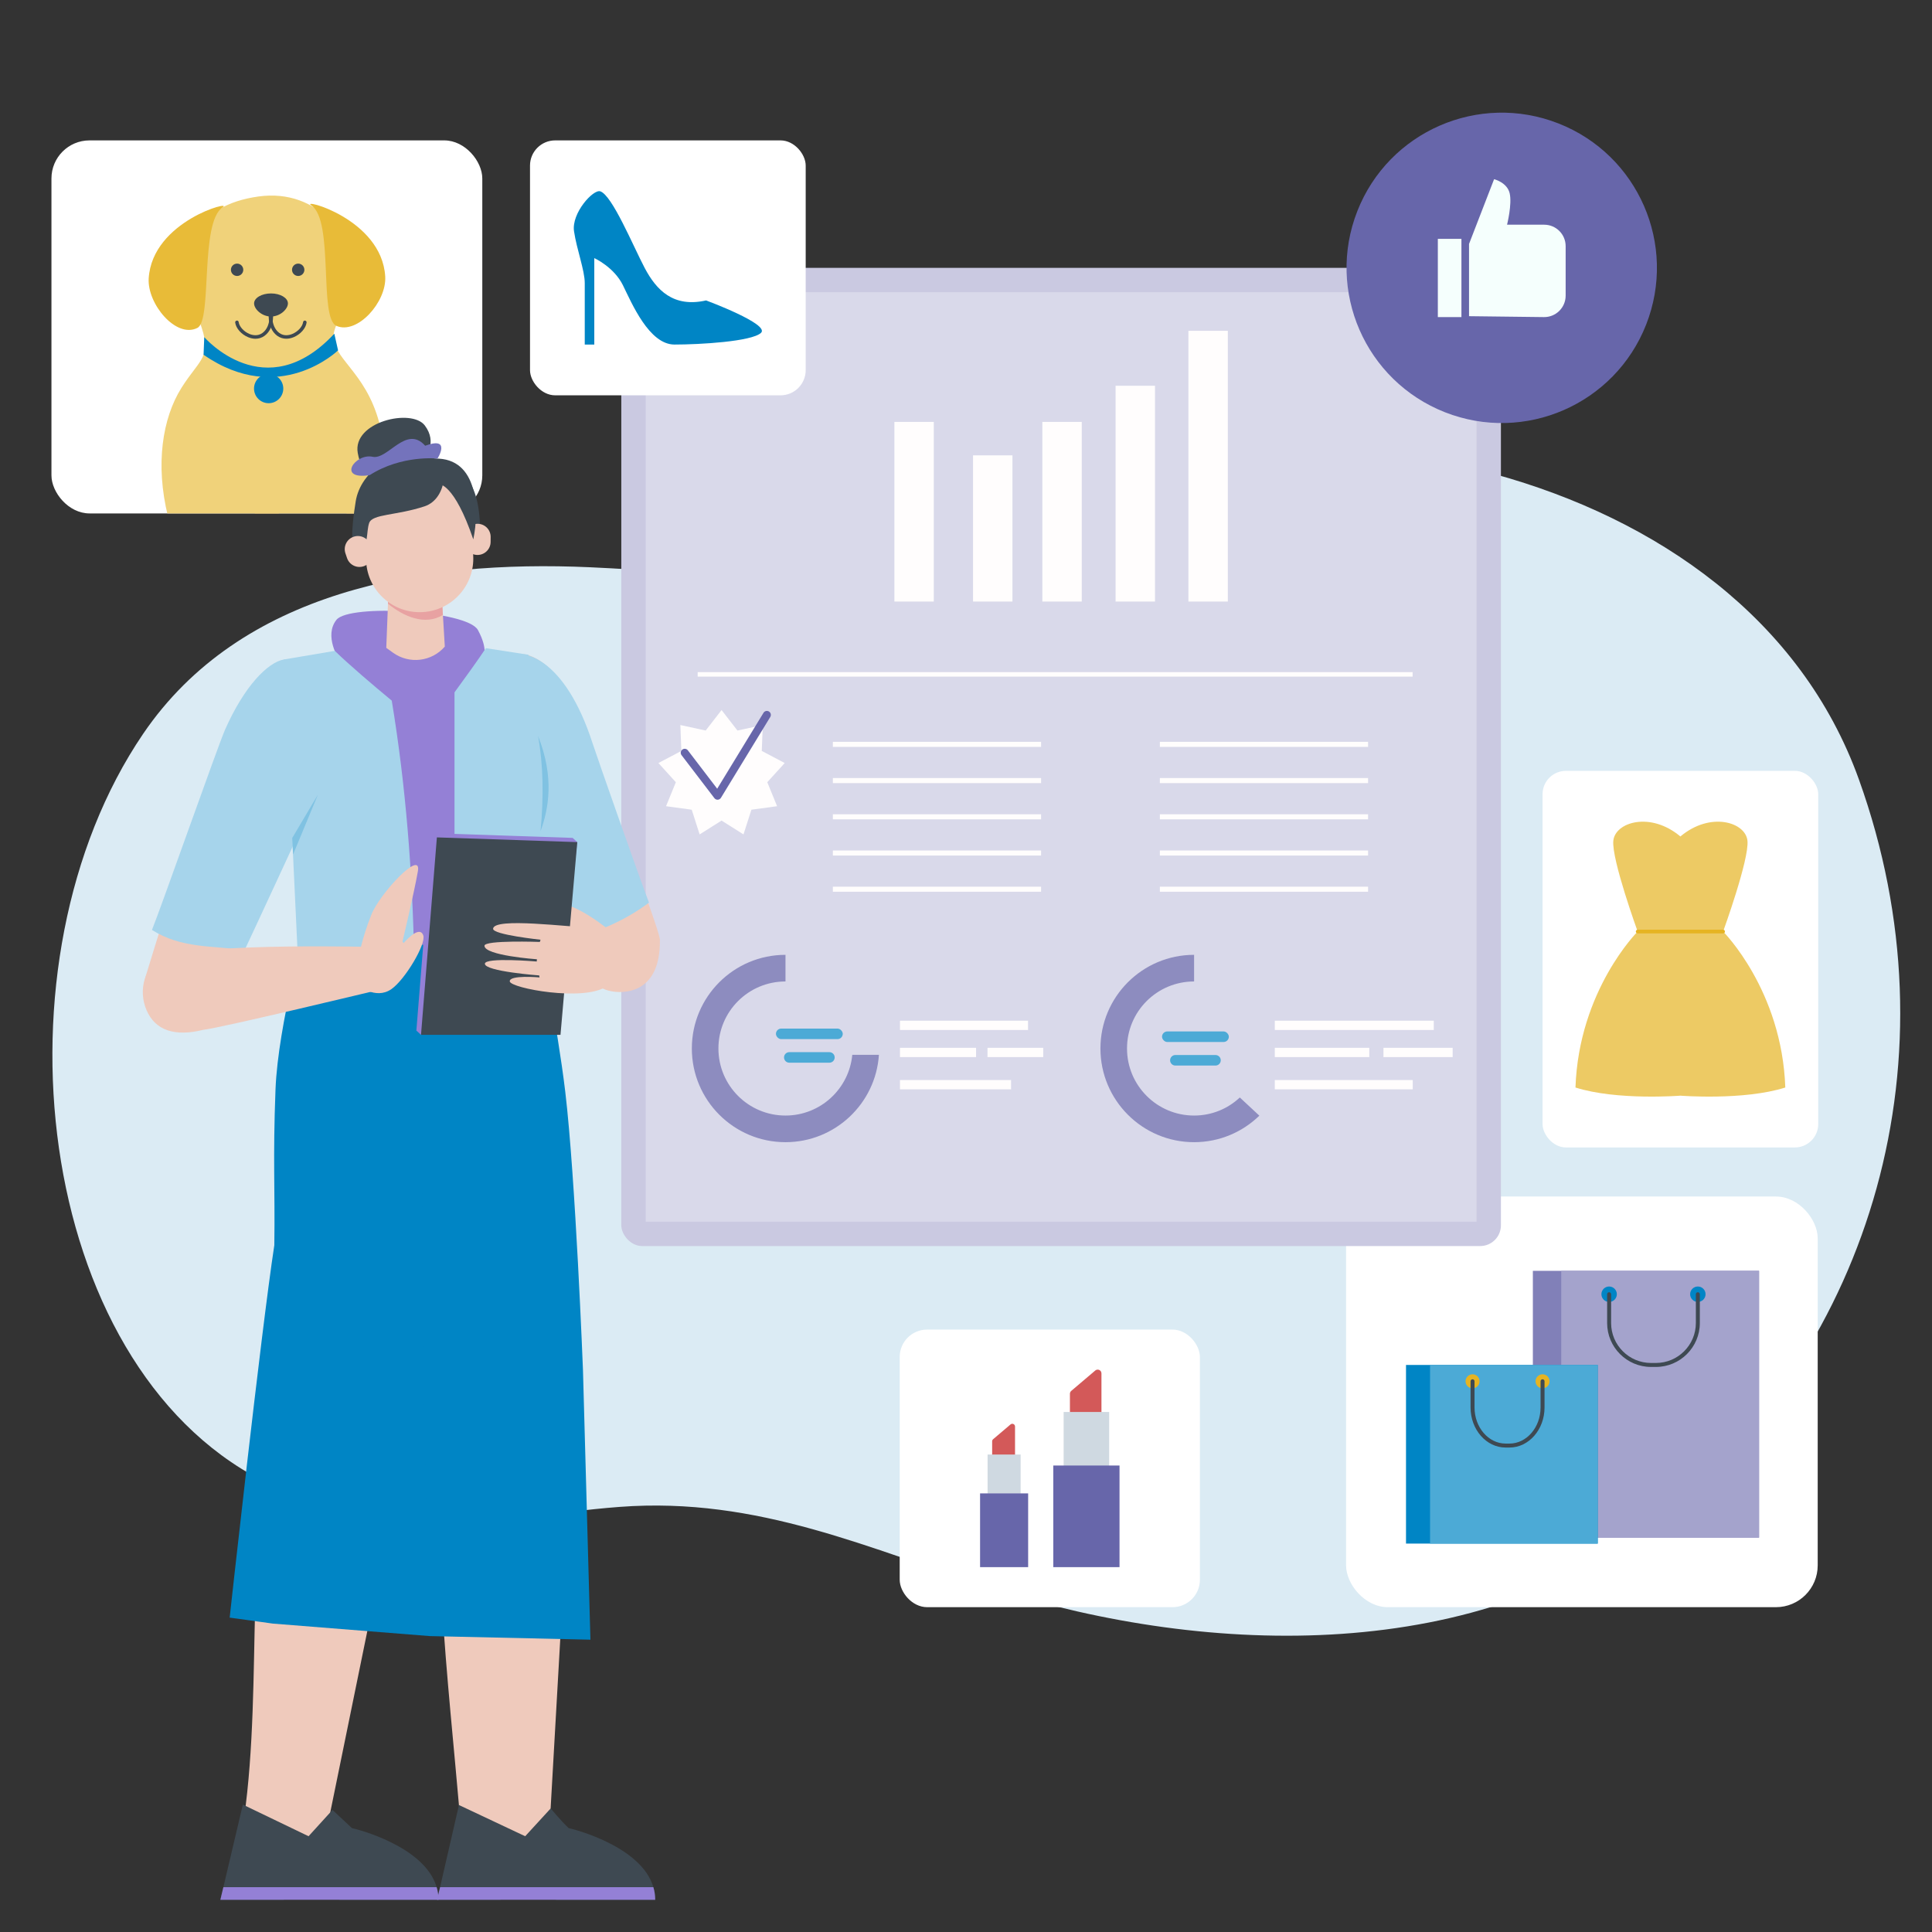<?xml version="1.0" encoding="UTF-8"?><svg id="Layer_1" xmlns="http://www.w3.org/2000/svg" width="600" height="600" xmlns:xlink="http://www.w3.org/1999/xlink" viewBox="0 0 600 600"><rect x="0" y="0" width="600" height="600" fill="#333333" stroke="none"/><defs><style>.cls-1{fill:none;}.cls-2{fill:#edca64;}.cls-3{fill:#efcabc;}.cls-4{fill:#f0d27a;}.cls-5{fill:#fffdfd;}.cls-6{fill:#a6d4eb;}.cls-7{fill:#3e4952;}.cls-8{fill:#e8a2a2;}.cls-9{fill:#7473bc;}.cls-10{fill:#f5fffd;}.cls-11{fill:#e8bb38;}.cls-12{fill:#cfd9e1;}.cls-13{fill:#8180b8;}.cls-14{fill:#4caad6;}.cls-15{fill:#fff;}.cls-16{fill:#8d8cbf;}.cls-17{fill:#d9d9ea;}.cls-18{fill:#a4a3cc;}.cls-19{fill:#d35959;}.cls-20{fill:#cac9e1;}.cls-21{fill:#dda959;}.cls-22{fill:#dbebf4;}.cls-23{fill:#6766aa;}.cls-24{fill:#e3b666;}.cls-25{fill:#9480d6;}.cls-26{fill:#0085c5;}.cls-27{fill:#e6b422;}.cls-28{clip-path:url(#clippath);}.cls-29{fill:#80c2e2;}</style><clipPath id="clippath"><rect class="cls-1" x="18.987" y="48.398" width="128.326" height="111.051"/></clipPath></defs><rect class="cls-15" x="15.98" y="43.601" width="133.801" height="115.848" rx="11.818" ry="11.818"/><g class="cls-28"><path class="cls-21" d="M97.494,163.555c.275.182.557.359.8.575,3.247,2.889,5.129,21.21,5.557,33.012.172,4.759-1.552,5.697-.954,8.402,2.499,11.285,16.254,4.116,16.254-.636s-1.384-.125-2.731-7.85c-2.713-15.563-.206-29.668,2.74-44.593-6.39,4.577-13.325,8.336-21.666,11.09Z"/><path class="cls-21" d="M65.814,168.425c.275.195.557.384.8.615,3.247,3.091,5.129,22.69,5.557,35.315.172,5.091-1.552,6.095-.954,8.988,2.499,12.072,16.254,4.403,16.254-.681s-1.384-.133-2.731-8.397c-2.713-16.649.289-36.664,3.235-52.63-6.39,4.897-13.821,13.844-22.161,16.79Z"/><path class="cls-4" d="M119.652,145.757c-.361-23.255-10.819-30.056-14.729-36.784-3.91-6.727,1.591-7.981,3.686-21.363,2.095-13.382-9.537-29.216-28.39-26.583-18.853,2.633-27.071,15.54-18.273,38.794,4.256,11.249.24,11.322-5.625,20.682-5.865,9.36-8.141,23.686-4.179,39.78,3.351,13.618,4.179,15.433,6.51,26.327,1.777,8.309,7.903,51.672,7.065,54.744-.838,3.071-6.703,3.949-5.027,10.091,2.304,3.729,14.534,1.334,16.687-.197,1.755-1.248,1.047-6.143,0-10.091-1.047-3.949,1.222-37.026,3.317-44.924,1.916-7.224,6.461-7.431,9.413-5.336,8.341-2.946,16.286-6.288,22.677-11.184,3.28-13.402,7.008-25.126,6.871-33.955Z"/><path class="cls-24" d="M90.105,189.469c.275.17.557.335.8.537,3.247,2.696,5.129,19.793,5.557,30.807.172,4.441-1.552,5.317-.954,7.84,2.499,10.531,16.254,3.841,16.254-.594s-1.384-.116-2.731-7.325c-2.713-14.523.265-28.6,3.75-41.021-6.39,4.272-14.336,7.186-22.677,9.756Z"/><path class="cls-11" d="M69.124,64.409c3.616-2.389-21.847,4.076-22.944,22.064-.482,7.91,8.525,18.728,15.137,15.356,4.665-2.379.696-32.721,7.807-37.421Z"/><path class="cls-11" d="M96.69,63.79c-3.616-2.389,21.847,4.076,22.944,22.064.482,7.91-8.664,18.142-15.137,15.356-5.58-2.401-.696-32.721-7.807-37.421Z"/><path class="cls-7" d="M79.346,105.202c-.745,0-1.521-.162-2.309-.489-2.102-.881-3.747-2.745-3.996-4.532-.04-.298.168-.574.466-.617.338-.055.572.17.615.464.194,1.404,1.598,2.953,3.336,3.677.87.366,2.568.813,4.081-.319,2.881-2.149,2.094-6.856,2.085-6.902-.053-.294.145-.579.44-.63.319-.055.579.149.632.443.038.217.917,5.409-2.506,7.966-.838.626-1.811.94-2.845.94Z"/><path class="cls-7" d="M88.927,105.193c-1.045,0-2.03-.315-2.86-.932-3.424-2.558-2.545-7.749-2.506-7.966.051-.294.289-.494.632-.443.296.051.494.336.44.63-.009.047-.796,4.753,2.085,6.902,1.517,1.14,3.209.685,4.085.319,1.736-.728,3.138-2.272,3.332-3.677.045-.294.302-.515.615-.464.298.043.506.319.466.617-.249,1.787-1.889,3.651-3.994,4.528-.772.323-1.549.485-2.296.485Z"/><circle class="cls-7" cx="73.633" cy="83.786" r="1.92"/><circle class="cls-7" cx="92.609" cy="83.786" r="1.92"/><path class="cls-7" d="M89.418,94.234c0,1.715-2.353,4.061-5.255,4.061s-5.255-2.346-5.255-4.061,2.353-3.105,5.255-3.105,5.255,1.39,5.255,3.105Z"/><path class="cls-26" d="M63.431,104.695s18.941,21.997,40.393-1.067l1.166,5.185s-18.261,17.697-41.772,1.354l.213-5.472Z"/><circle class="cls-26" cx="83.433" cy="120.674" r="4.543"/></g><path class="cls-22" d="M577.313,242.104c-17.934-49.953-62.698-80.974-113.174-94.869-29.488-8.118-57.91.662-86.794,10.14-28.884,9.478-58.977,14.695-89.153,19.596-34.516,5.606-69.911.77-104.955-.804-52.364-2.352-108.594,7.321-138.793,51.743C-3.551,298.507,10.431,423.149,81.413,459.796c8.855,4.572,46.365,15.926,49.484,15.654,20.401-1.781,41.077-5.929,61.517-7.47,43.215-3.259,77.847,13.23,116.207,25.41,67.269,21.358,151.725,23.435,207.555-22.218,65.133-53.261,92.106-142.809,61.136-229.068Z"/><rect class="cls-15" x="418.035" y="371.591" width="146.468" height="127.532" rx="12.973" ry="12.973"/><rect class="cls-13" x="476.043" y="394.669" width="70.247" height="82.845" transform="translate(1022.334 872.183) rotate(-180)"/><rect class="cls-18" x="484.855" y="394.669" width="61.435" height="82.845" transform="translate(1031.146 872.183) rotate(-180)"/><rect class="cls-26" x="436.65" y="423.897" width="59.541" height="55.478" transform="translate(932.84 903.273) rotate(-180)"/><rect class="cls-14" x="444.119" y="423.897" width="52.072" height="55.478" transform="translate(940.309 903.273) rotate(-180)"/><circle class="cls-27" cx="479.053" cy="428.972" r="2.174"/><circle class="cls-27" cx="457.313" cy="428.972" r="2.174"/><path class="cls-7" d="M468.782,449.548h-1.198c-6.003,0-10.888-5.581-10.888-12.443v-8.134c0-.34.277-.617.617-.617s.617.277.617.617v8.134c0,6.182,4.331,11.209,9.654,11.209h1.198c5.324,0,9.654-5.027,9.654-11.209v-8.134c0-.34.277-.617.617-.617s.617.277.617.617v8.134c0,6.861-4.885,12.443-10.888,12.443Z"/><circle class="cls-26" cx="527.281" cy="401.93" r="2.396"/><circle class="cls-26" cx="499.728" cy="401.93" r="2.396"/><path class="cls-7" d="M514.265,424.515h-1.521c-7.517,0-13.633-6.117-13.633-13.633v-8.953c0-.34.277-.617.617-.617s.617.277.617.617v8.953c0,6.837,5.562,12.399,12.399,12.399h1.521c6.837,0,12.399-5.562,12.399-12.399v-8.953c0-.34.277-.617.617-.617s.617.277.617.617v8.953c0,7.517-6.117,13.633-13.633,13.633Z"/><rect class="cls-15" x="279.41" y="412.913" width="93.229" height="86.209" rx="8.51" ry="8.51"/><path class="cls-19" d="M332.275,438.885v-6.039c0-.343.151-.669.412-.891l7.455-6.328c.759-.645,1.925-.105,1.925.891v12.368c0,.645-.523,1.169-1.169,1.169h-7.455c-.645,0-1.169-.523-1.169-1.169Z"/><rect class="cls-12" x="330.324" y="438.504" width="14.138" height="16.766"/><rect class="cls-23" x="327.108" y="455.13" width="20.57" height="31.56"/><path class="cls-19" d="M308.121,451.994v-4.383c0-.249.109-.485.299-.647l5.41-4.593c.551-.468,1.397-.076,1.397.647v8.976c0,.468-.38.848-.848.848h-5.41c-.468,0-.848-.38-.848-.848Z"/><rect class="cls-12" x="306.705" y="451.717" width="10.261" height="12.169"/><rect class="cls-23" x="304.37" y="463.784" width="14.93" height="22.906"/><rect class="cls-20" x="192.952" y="83.186" width="273.173" height="303.785" rx="6.434" ry="6.434"/><rect class="cls-17" x="185.217" y="106.062" width="288.642" height="258.031" transform="translate(564.616 -94.461) rotate(90)"/><rect class="cls-5" x="216.667" y="208.734" width="222.032" height="1.395"/><rect class="cls-5" x="258.651" y="230.385" width="64.666" height="1.569"/><rect class="cls-5" x="258.651" y="241.632" width="64.666" height="1.569"/><rect class="cls-5" x="258.651" y="252.879" width="64.666" height="1.569"/><rect class="cls-5" x="258.651" y="264.126" width="64.666" height="1.569"/><rect class="cls-5" x="258.651" y="275.373" width="64.666" height="1.569"/><rect class="cls-5" x="360.203" y="230.385" width="64.666" height="1.569"/><rect class="cls-5" x="360.203" y="241.632" width="64.666" height="1.569"/><rect class="cls-5" x="360.203" y="252.879" width="64.666" height="1.569"/><rect class="cls-5" x="360.203" y="264.126" width="64.666" height="1.569"/><rect class="cls-5" x="360.203" y="275.373" width="64.666" height="1.569"/><polygon class="cls-5" points="224.089 220.508 229.02 226.873 236.889 225.167 236.575 233.212 243.699 236.963 238.287 242.924 241.334 250.376 233.356 251.464 230.9 259.132 224.089 254.837 217.279 259.132 214.822 251.464 206.845 250.376 209.892 242.924 204.479 236.963 211.604 233.212 211.29 225.167 219.159 226.873 224.089 220.508"/><path class="cls-16" d="M264.685,327.579c-1,10.576-9.898,18.863-20.744,18.863-11.508,0-20.829-9.321-20.829-20.829s9.321-20.812,20.829-20.812v-8.271c-16.067,0-29.083,13.033-29.083,29.083s13.016,29.1,29.083,29.1c15.406,0,28.015-11.982,29.015-27.134h-8.271Z"/><rect class="cls-14" x="240.977" y="319.434" width="20.748" height="3.276" rx="1.638" ry="1.638"/><path class="cls-14" d="M257.58,330.03h-12.457c-.905,0-1.638-.733-1.638-1.638h0c0-.904.733-1.638,1.638-1.638h12.457c.905,0,1.638.733,1.638,1.638h0c0,.905-.733,1.638-1.638,1.638Z"/><path class="cls-16" d="M385.036,340.833c-3.712,3.491-8.694,5.61-14.202,5.61-11.508,0-20.829-9.321-20.829-20.829s9.321-20.812,20.829-20.812v-8.271c-16.067,0-29.083,13.033-29.083,29.083s13.016,29.1,29.083,29.1c7.881,0,15.033-3.135,20.27-8.237l-6.067-5.644Z"/><rect class="cls-14" x="360.878" y="320.324" width="20.748" height="3.276" rx="1.638" ry="1.638"/><path class="cls-14" d="M377.481,330.92h-12.457c-.905,0-1.638-.733-1.638-1.638h0c0-.904.733-1.638,1.638-1.638h12.457c.905,0,1.638.733,1.638,1.638h0c0,.905-.733,1.638-1.638,1.638Z"/><rect class="cls-5" x="279.493" y="316.991" width="39.77" height="2.879"/><rect class="cls-5" x="279.493" y="335.418" width="34.505" height="2.879"/><rect class="cls-5" x="279.493" y="325.411" width="23.634" height="2.879"/><rect class="cls-5" x="306.675" y="325.411" width="17.307" height="2.879"/><rect class="cls-5" x="395.9" y="316.991" width="49.373" height="2.879"/><rect class="cls-5" x="395.9" y="335.418" width="42.837" height="2.879"/><rect class="cls-5" x="395.9" y="325.411" width="29.341" height="2.879"/><rect class="cls-5" x="429.646" y="325.411" width="21.487" height="2.879"/><path class="cls-23" d="M222.844,248.359c-.383,0-.747-.178-.981-.484l-10.199-13.349c-.415-.542-.311-1.316.231-1.73.54-.412,1.316-.311,1.73.231l9.105,11.917,14.378-23.57c.354-.581,1.111-.764,1.697-.41.581.354.764,1.113.41,1.697l-15.318,25.107c-.212.347-.581.566-.988.588-.022.002-.043.002-.065.002Z"/><rect class="cls-5" x="277.764" y="131.026" width="12.237" height="55.789"/><rect class="cls-5" x="302.185" y="141.411" width="12.237" height="45.404"/><rect class="cls-5" x="323.712" y="131.026" width="12.237" height="55.789"/><rect class="cls-5" x="346.456" y="119.8" width="12.237" height="67.016"/><rect class="cls-5" x="369.077" y="102.74" width="12.237" height="84.075"/><circle class="cls-23" cx="466.379" cy="83.186" r="48.186" transform="translate(218.362 486.815) rotate(-68.544)"/><rect class="cls-10" x="446.533" y="74.183" width="7.327" height="24.293"/><path class="cls-10" d="M456.221,98.193v-22.427l7.783-20.115s4.025.97,4.831,4.35c.805,3.38-.805,9.783-.805,9.783h11.535c3.678,0,6.661,2.982,6.661,6.661v15.371c0,3.71-3.032,6.705-6.742,6.66l-23.262-.282Z"/><rect class="cls-15" x="479.053" y="239.392" width="85.616" height="116.961" rx="7.268" ry="7.268"/><path class="cls-2" d="M535.126,289.296s8.146-22.413,7.564-28.198c-.582-5.784-11.52-9.158-20.829-1.325-9.309-7.833-20.247-4.459-20.829,1.325-.582,5.784,7.563,28.198,7.563,28.198,0,0-18.269,18.196-19.316,48.442,12.916,4.097,32.582,2.531,32.582,2.531,0,0,19.666,1.567,32.582-2.531-1.047-30.246-19.316-48.442-19.316-48.442Z"/><path class="cls-27" d="M535.126,289.868h-26.531c-.316,0-.571-.255-.571-.571s.255-.571.571-.571h26.531c.316,0,.571.255.571.571s-.255.571-.571.571Z"/><path class="cls-3" d="M133.435,413.446l-9.172,43.26-22.082,108.016s-.527,8.837-4.04,8.862c-6.622.048-18.781-8.728-22.358-8.959,6.046-42.252-.435-95.388,10.908-114.171l1.193-37.008c12.007,0,32.675.311,45.551,0Z"/><path class="cls-26" d="M141.138,288.532l-4.516,146.193-3.187,73.376-48.736-3.883-3.356-.469-10.019-1.382s9.698-88.372,13.869-115.666c.247-17.818-.469-26.48.37-48.418.814-20.359,9.501-50.319,9.378-51.627l46.197,1.876Z"/><path class="cls-3" d="M179.176,417.907l-8.366,147.084s-1.234,8.083-6.698,8.083c-6.494,0-17.634-8.083-21.19-8.083-3.651-42.527-10.233-96.33-3.424-117.189l-3.319-32.454c11.962.653,31.076,1.225,42.998,2.559Z"/><path class="cls-26" d="M130.696,288.543l.774,140.366,1.965,79.193,49.927,1.116-2.316-83.757s-2.315-59.667-5.497-86.39c-2.413-20.268-8.459-50.528-8.459-50.528h-36.394Z"/><polygon class="cls-25" points="97.207 293.43 93.266 205.303 129.052 199.065 164.732 204.669 168.127 293.43 97.207 293.43"/><path class="cls-25" d="M105.292,204.809s-4.793-7.327-.791-12.331,40.608-2.892,43.918,3.174c3.31,6.065,1.849,9.035,1.284,9.308-2.911,1.406-35.705,9.77-44.41-.151Z"/><path class="cls-3" d="M189.976,307.855s15.298,3.391,14.959-16.158c-.929-5.667-16.332-44.315-21.866-61.393-8.677-26.775-20.383-27.104-20.383-27.104-1.715,3.615-5.015,37.229,4.864,64.448,7.157,19.721,11.491,38.526,22.427,40.206Z"/><path class="cls-6" d="M162.435,203.216s12.764.366,21.568,27.532c1.5,4.63,14.955,42.922,17.543,49.573-7.684,5.763-16.573,9.518-25.52,11.344-7.812-25.439-23.278-67.804-13.591-88.449Z"/><path class="cls-6" d="M103.978,202.133l-15.832,2.677,4.388,93.269h36.109c-.535-26.831-2.55-53.662-6.98-80.492-6.018-4.985-13.157-11.061-17.685-15.454Z"/><path class="cls-6" d="M164.123,203.342l-13.226-2.049c-2.6,3.879-6.332,9.065-9.749,13.726v83.059h29.216l-6.241-94.736Z"/><path class="cls-3" d="M138.141,200.802h0c-4.056,4.7-11.027,5.529-16.072,1.91l-2.108-1.512.706-18.243h16.4l1.074,17.844Z"/><path class="cls-8" d="M137.55,190.98l-.483-8.022h-16.4l-.176,4.544c4.861,3.948,11.435,6.885,17.059,3.478Z"/><path class="cls-3" d="M90.612,210.629c-.455-1.133-2.627-.956-3.984-1.209-3.934.968-11.213,7.458-16.764,20.047-7.313,16.585-24.677,73.924-24.677,73.924,0,0-3.83,13.366,20.024,9.505,3.428-.555,27.596-58.12,27.596-58.12,0,0,6.027-23.667-2.194-44.147Z"/><path class="cls-6" d="M69.864,226.671c6.054-13.729,13.362-20.977,18.282-21.862,1.481.276,3.849.082,4.345,1.318,8.966,22.334,2.393,48.144,2.393,48.144,0,0-17.141,37.102-18.919,40.78-10.084-1.407-19.589-.457-28.772-6.247,3.156-7.894,20.491-57.192,22.671-62.134Z"/><path class="cls-29" d="M167.87,258.146c2.522-6.95,4.352-16.707-.78-29.612,1.608,8.738,1.813,18.655.78,29.612Z"/><polygon class="cls-29" points="90.754 260.246 98.736 246.774 91.02 265.354 90.754 260.246"/><path class="cls-3" d="M51.32,297.207c12.868-4.525,65.771-3.095,65.771-3.095l.44,13.331s-48.781,11.75-54.455,12.392c-8.777,2.162-14.812.205-17.552-6.082-2.739-6.288-.639-14.284,5.796-16.546Z"/><path class="cls-3" d="M115.335,284.047c2.579-6.535,15.664-20.488,14.445-13.481-1.149,6.605-4.782,21.858-4.782,21.858l.364.452s4.919-5.888,6.108-2.336c.88,2.626-5.658,13.689-9.933,16.655-4.972,3.449-10.547-1.374-10.547-1.374,0,0-1.542-6.855,4.346-21.774Z"/><path class="cls-7" d="M135.736,590s47.925-.025,67.741,0c0-1.382-.197-2.69-.568-3.924-3.726-12.759-24.925-18.064-26.307-18.336-2.394-2.246-5.579-6.118-5.579-6.118l-7.92,8.636-20.569-9.692-5.861,25.511-.938,3.924Z"/><path class="cls-7" d="M68.436,590s47.925-.025,67.741,0c0-1.382-.197-2.69-.568-3.924-3.726-12.759-24.925-18.064-26.307-18.336-2.394-2.246-6.046-5.651-6.046-5.651l-7.428,8.168-20.409-9.822-6.046,25.641-.938,3.924Z"/><path class="cls-25" d="M135.736,590s47.925-.025,67.741,0c0-1.382-.197-2.69-.568-3.924h-66.236l-.938,3.924Z"/><path class="cls-25" d="M68.436,590s47.925-.025,67.741,0c0-1.382-.197-2.69-.568-3.924h-66.236l-.938,3.924Z"/><path class="cls-3" d="M190.612,290.062c-1.588-1.449-13.602-11.301-19.362-9.291-2.192.765,4.11,9.188,9.297,10.712,5.186,1.525,10.065-1.421,10.065-1.421Z"/><polygon class="cls-25" points="177.834 260.214 134.234 258.749 129.305 320.058 130.749 321.368 172.623 320.058 179.278 261.525 177.834 260.214"/><polygon class="cls-7" points="179.278 261.525 135.679 260.06 130.749 321.368 174.067 321.368 179.278 261.525"/><path class="cls-3" d="M189.976,289.955s-3.813-2.452-6.465-1.908c-6.701-.067-30.14-3.265-30.377.384-.119,1.844,14.735,3.409,14.735,3.409l-.22.686s-17.185-.625-17.195,1.181c-.018,3.06,16.297,4.204,16.297,4.204l-.064.696s-16.103-1.388-16.104.697c0,2.382,16.866,3.627,16.866,3.627l.11.615s-9.499-.847-9.242,1.248c.257,2.095,22.836,6.349,29.991,1.57,2.038-1.546,1.668-16.411,1.668-16.411Z"/><path class="cls-7" d="M131.925,142.005s4.077-4.468,0-9.877c-4.077-5.409-22.533-1.156-20.82,8.544,1.223,6.929,4.88,7.851,10.21,6.832,5.33-1.019,10.611-5.5,10.611-5.5Z"/><path class="cls-7" d="M141.152,146.762s7.607-.576,7.959,17.586c.046,12.178-6.407,5.69-6.407,5.69l-1.552-23.276Z"/><path class="cls-3" d="M131.251,190.094h0c-9.182.506-17.036-6.527-17.542-15.71l-.569-10.331c-.506-9.182,6.527-17.036,15.709-17.542h0c9.182-.506,17.036,6.527,17.542,15.709l.57,10.331c.506,9.182-6.528,17.036-15.71,17.542Z"/><path class="cls-7" d="M131.849,157.244c-8.775,2.913-16.249,2.323-17.212,5.198-.962,2.875-.04,7.165-3.045,8.054-3.005.889-2.464-6.332-1.133-14.748,1.509-9.542,12.556-17.567,24.665-13.33,4.109.084,4.2,12.346-3.276,14.828Z"/><path class="cls-3" d="M112.952,175.85l-.013.005c-2.128.723-4.439-.415-5.162-2.543l-.497-1.46c-.723-2.128.415-4.439,2.543-5.162l.014-.005c2.128-.723,4.439.415,5.162,2.543l.496,1.459c.724,2.128-.415,4.439-2.543,5.162Z"/><path class="cls-3" d="M148.252,172.347h.014c2.247.018,4.083-1.789,4.101-4.036l.013-1.542c.018-2.247-1.789-4.083-4.037-4.101h-.014c-2.247-.018-4.083,1.789-4.101,4.037l-.012,1.541c-.018,2.247,1.789,4.083,4.037,4.101Z"/><path class="cls-7" d="M136.109,150.311c.328,0,4.938-.224,10.878,17.196,1.894-9.055,1.592-25.319-11.863-25.092-7.487,1.993,1.034,7.868.985,7.895Z"/><path class="cls-9" d="M135.874,142.414s4.417-7.018-3.831-3.989c-5.894-6.596-11.565,4.453-16.331,3.431-5.469-1.173-11.181,7.292-.906,5.702,9.972-6.372,21.067-5.144,21.067-5.144Z"/><rect class="cls-15" x="164.6" y="43.601" width="85.616" height="79.17" rx="7.815" ry="7.815"/><path class="cls-26" d="M186.415,59.414c-2.175-.707-8.981,6.759-8.148,12.406.833,5.648,3.333,12.129,3.333,16.11v19.073h2.963v-26.85s6.111,2.778,8.888,8.425c2.778,5.648,8.148,18.425,16.017,18.425s23.887-.926,26.85-3.611c2.963-2.685-17.036-10.092-17.036-10.092-10.184,2.315-15.462-3.241-19.073-10.092s-10.092-22.591-13.795-23.795Z"/></svg>